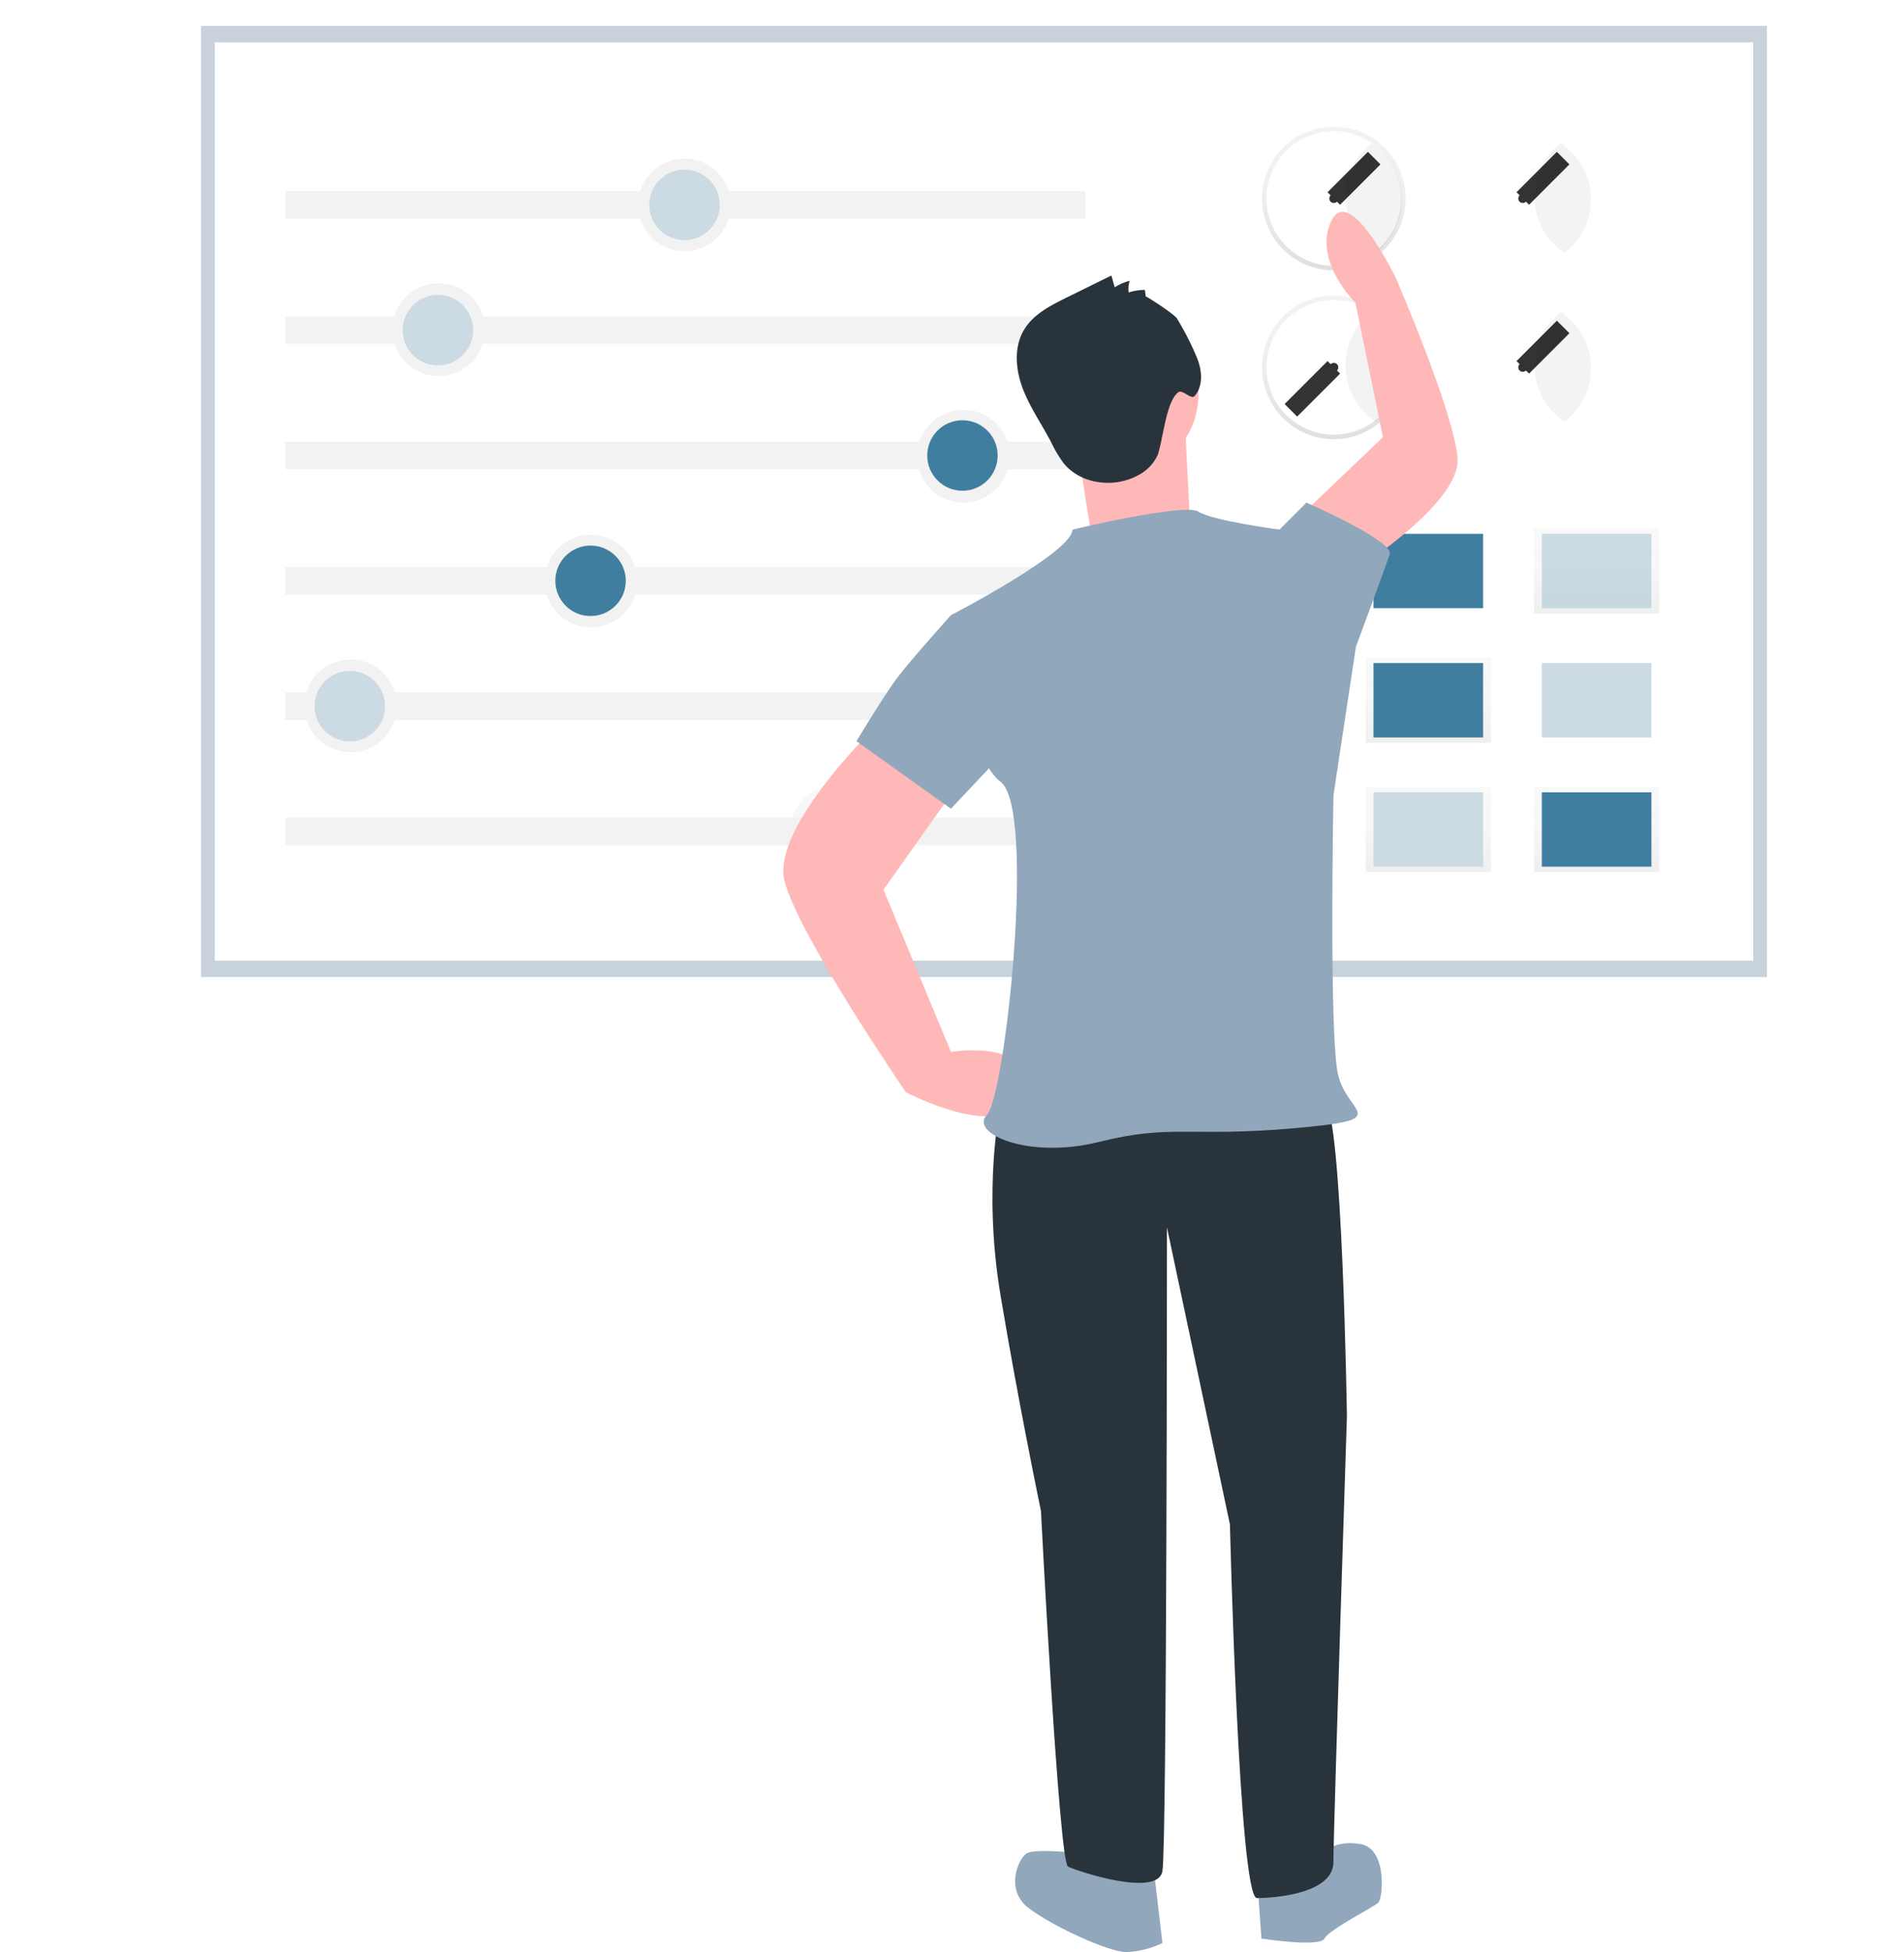 <svg xmlns="http://www.w3.org/2000/svg" xmlns:xlink="http://www.w3.org/1999/xlink" width="322" height="330" viewBox="0 0 322 330">
  <defs>
    <linearGradient id="linear-gradient" x1="0.5" y1="1" x2="0.5" gradientUnits="objectBoundingBox">
      <stop offset="0" stop-color="gray" stop-opacity="0.251"/>
      <stop offset="0.54" stop-color="gray" stop-opacity="0.122"/>
      <stop offset="1" stop-color="gray" stop-opacity="0.102"/>
    </linearGradient>
    <linearGradient id="linear-gradient-2" x1="0.5" y1="1" x2="0.5" y2="0" xlink:href="#linear-gradient"/>
    <linearGradient id="linear-gradient-11" x1="0.5" y1="1" x2="0.5" y2="0" xlink:href="#linear-gradient"/>
    <clipPath id="clip-Google_Ads_Agentur_-_Kampagnen_einstellungen">
      <rect width="322" height="330"/>
    </clipPath>
  </defs>
  <g id="Google_Ads_Agentur_-_Kampagnen_einstellungen" data-name="Google Ads Agentur - Kampagnen einstellungen" clip-path="url(#clip-Google_Ads_Agentur_-_Kampagnen_einstellungen)">
    <rect width="322" height="330" fill="#fff"/>
    <g id="Gruppe_8946" data-name="Gruppe 8946" transform="translate(-397 -21580)">
      <g id="Gruppe_8933" data-name="Gruppe 8933" transform="translate(431 21584.391)">
        <rect id="Rechteck_3238" data-name="Rechteck 3238" width="264.815" height="160.779" transform="translate(0 0)" fill="#91a7bb" opacity="0.5"/>
        <rect id="Rechteck_3239" data-name="Rechteck 3239" width="260.18" height="155.247" transform="translate(2.318 2.764)" fill="#fff"/>
        <rect id="Rechteck_3240" data-name="Rechteck 3240" width="135.388" height="4.635" transform="translate(14.234 27.923)" fill="#f2f2f2"/>
        <circle id="Ellipse_626" data-name="Ellipse 626" cx="7.831" cy="7.831" r="7.831" transform="translate(73.93 22.409)" fill="#f2f2f2"/>
        <circle id="Ellipse_627" data-name="Ellipse 627" cx="7.831" cy="7.831" r="7.831" transform="translate(32.356 43.507)" fill="#f2f2f2"/>
        <circle id="Ellipse_628" data-name="Ellipse 628" cx="7.831" cy="7.831" r="7.831" transform="translate(121.088 64.914)" fill="#f2f2f2"/>
        <circle id="Ellipse_629" data-name="Ellipse 629" cx="7.831" cy="7.831" r="7.831" transform="translate(58.107 86.011)" fill="#f2f2f2"/>
        <circle id="Ellipse_630" data-name="Ellipse 630" cx="7.831" cy="7.831" r="7.831" transform="translate(17.464 107.108)" fill="#f2f2f2"/>
        <circle id="Ellipse_631" data-name="Ellipse 631" cx="7.831" cy="7.831" r="7.831" transform="translate(99.681 128.205)" opacity="0.5" fill="url(#linear-gradient)"/>
        <circle id="Ellipse_632" data-name="Ellipse 632" cx="5.957" cy="5.957" r="5.957" transform="translate(75.804 24.283)" fill="#cbdae3"/>
        <rect id="Rechteck_3241" data-name="Rechteck 3241" width="135.388" height="4.635" transform="translate(14.234 49.107)" fill="#f2f2f2"/>
        <circle id="Ellipse_633" data-name="Ellipse 633" cx="5.957" cy="5.957" r="5.957" transform="translate(34.097 45.467)" fill="#cbdae3"/>
        <rect id="Rechteck_3242" data-name="Rechteck 3242" width="135.388" height="4.635" transform="translate(14.234 70.294)" fill="#f2f2f2"/>
        <circle id="Ellipse_634" data-name="Ellipse 634" cx="5.957" cy="5.957" r="5.957" transform="translate(122.81 66.654)" fill="#407ea0"/>
        <rect id="Rechteck_3243" data-name="Rechteck 3243" width="135.388" height="4.635" transform="translate(14.234 91.478)" fill="#f2f2f2"/>
        <circle id="Ellipse_635" data-name="Ellipse 635" cx="5.957" cy="5.957" r="5.957" transform="translate(59.916 87.838)" fill="#407ea0"/>
        <rect id="Rechteck_3244" data-name="Rechteck 3244" width="135.388" height="4.635" transform="translate(14.234 112.665)" fill="#f2f2f2"/>
        <circle id="Ellipse_636" data-name="Ellipse 636" cx="5.957" cy="5.957" r="5.957" transform="translate(19.201 109.025)" fill="#cbdae3"/>
        <rect id="Rechteck_3245" data-name="Rechteck 3245" width="135.388" height="4.635" transform="translate(14.234 133.849)" fill="#f2f2f2"/>
        <circle id="Ellipse_637" data-name="Ellipse 637" cx="5.957" cy="5.957" r="5.957" transform="translate(101.626 130.209)" fill="#407ea0"/>
        <rect id="Rechteck_3246" data-name="Rechteck 3246" width="21.184" height="14.377" transform="translate(168.488 84.953)" opacity="0.5" fill="url(#linear-gradient-2)"/>
        <rect id="Rechteck_3247" data-name="Rechteck 3247" width="21.184" height="14.377" transform="translate(196.957 84.953)" opacity="0.5" fill="url(#linear-gradient-2)"/>
        <rect id="Rechteck_3248" data-name="Rechteck 3248" width="21.184" height="14.377" transform="translate(225.426 84.953)" opacity="0.5" fill="url(#linear-gradient-2)"/>
        <rect id="Rechteck_3249" data-name="Rechteck 3249" width="21.184" height="14.377" transform="translate(168.488 106.801)" opacity="0.5" fill="url(#linear-gradient-2)"/>
        <rect id="Rechteck_3250" data-name="Rechteck 3250" width="21.184" height="14.377" transform="translate(196.957 106.801)" opacity="0.5" fill="url(#linear-gradient-2)"/>
        <rect id="Rechteck_3251" data-name="Rechteck 3251" width="21.184" height="14.377" transform="translate(225.426 106.801)" opacity="0.5" fill="url(#linear-gradient-2)"/>
        <rect id="Rechteck_3252" data-name="Rechteck 3252" width="21.184" height="14.377" transform="translate(168.488 128.646)" opacity="0.5" fill="url(#linear-gradient)"/>
        <rect id="Rechteck_3253" data-name="Rechteck 3253" width="21.184" height="14.377" transform="translate(196.957 128.646)" opacity="0.5" fill="url(#linear-gradient)"/>
        <rect id="Rechteck_3254" data-name="Rechteck 3254" width="21.184" height="14.377" transform="translate(225.426 128.646)" opacity="0.5" fill="url(#linear-gradient)"/>
        <rect id="Rechteck_3255" data-name="Rechteck 3255" width="18.538" height="12.578" transform="translate(169.813 85.85)" fill="#407ea0"/>
        <rect id="Rechteck_3256" data-name="Rechteck 3256" width="18.538" height="12.578" transform="translate(198.282 85.85)" fill="#407ea0"/>
        <rect id="Rechteck_3257" data-name="Rechteck 3257" width="18.538" height="12.578" transform="translate(226.747 85.85)" fill="#9fbecf" opacity="0.5"/>
        <rect id="Rechteck_3258" data-name="Rechteck 3258" width="18.538" height="12.578" transform="translate(169.813 107.698)" fill="#407ea0"/>
        <rect id="Rechteck_3259" data-name="Rechteck 3259" width="18.538" height="12.578" transform="translate(198.282 107.698)" fill="#407ea0"/>
        <rect id="Rechteck_3260" data-name="Rechteck 3260" width="18.538" height="12.578" transform="translate(226.747 107.698)" fill="#cbdae3"/>
        <rect id="Rechteck_3261" data-name="Rechteck 3261" width="18.538" height="12.578" transform="translate(169.813 129.545)" fill="#407ea0"/>
        <rect id="Rechteck_3262" data-name="Rechteck 3262" width="18.538" height="12.578" transform="translate(198.282 129.545)" fill="#cbdae3"/>
        <rect id="Rechteck_3263" data-name="Rechteck 3263" width="18.538" height="12.578" transform="translate(226.747 129.545)" fill="#407ea0"/>
        <circle id="Ellipse_640" data-name="Ellipse 640" cx="12.143" cy="12.143" r="12.143" transform="translate(179.428 17.023)" fill="url(#linear-gradient-11)"/>
        <circle id="Ellipse_641" data-name="Ellipse 641" cx="11.383" cy="11.383" r="11.383" transform="translate(180.188 17.784)" fill="#fff"/>
        <circle id="Ellipse_642" data-name="Ellipse 642" cx="0.76" cy="0.76" r="0.76" transform="translate(190.811 28.407)" fill="#333"/>
        <line id="Linie_47" data-name="Linie 47" y1="6.829" x2="6.829" transform="translate(191.571 22.338)" fill="none" stroke="#333" stroke-miterlimit="10" stroke-width="3"/>
        <path id="Pfad_7697" data-name="Pfad 7697" d="M797.05,263.835a11.371,11.371,0,0,0,5.1,9.491,11.38,11.38,0,0,0-.636-18.525A11.361,11.361,0,0,0,797.05,263.835Z" transform="translate(-603.506 -234.972)" opacity="0.05"/>
        <circle id="Ellipse_643" data-name="Ellipse 643" cx="12.143" cy="12.143" r="12.143" transform="translate(211.384 17.023)" fill="url(#linear-gradient-11)"/>
        <circle id="Ellipse_644" data-name="Ellipse 644" cx="11.383" cy="11.383" r="11.383" transform="translate(212.144 17.784)" fill="#fff"/>
        <circle id="Ellipse_645" data-name="Ellipse 645" cx="0.76" cy="0.76" r="0.76" transform="translate(222.767 28.407)" fill="#333"/>
        <line id="Linie_48" data-name="Linie 48" y1="6.829" x2="6.829" transform="translate(223.527 22.338)" fill="none" stroke="#333" stroke-miterlimit="10" stroke-width="3"/>
        <path id="Pfad_7698" data-name="Pfad 7698" d="M900.05,263.835a11.371,11.371,0,0,0,5.1,9.491,11.38,11.38,0,0,0-.636-18.525A11.361,11.361,0,0,0,900.05,263.835Z" transform="translate(-674.55 -234.972)" opacity="0.05"/>
        <circle id="Ellipse_646" data-name="Ellipse 646" cx="12.143" cy="12.143" r="12.143" transform="translate(179.428 45.567)" fill="url(#linear-gradient-11)"/>
        <circle id="Ellipse_647" data-name="Ellipse 647" cx="11.383" cy="11.383" r="11.383" transform="translate(180.188 46.327)" fill="#fff"/>
        <circle id="Ellipse_648" data-name="Ellipse 648" cx="0.76" cy="0.76" r="0.76" transform="translate(190.811 56.95)" fill="#333"/>
        <line id="Linie_49" data-name="Linie 49" x1="7.26" y2="7.26" transform="translate(184.311 57.71)" fill="none" stroke="#333" stroke-miterlimit="10" stroke-width="3"/>
        <path id="Pfad_7699" data-name="Pfad 7699" d="M797.05,355.835a11.371,11.371,0,0,0,5.1,9.491,11.38,11.38,0,0,0-.636-18.525A11.361,11.361,0,0,0,797.05,355.835Z" transform="translate(-603.506 -298.429)" opacity="0.05"/>
        <circle id="Ellipse_649" data-name="Ellipse 649" cx="12.143" cy="12.143" r="12.143" transform="translate(211.384 45.567)" fill="url(#linear-gradient-11)"/>
        <circle id="Ellipse_650" data-name="Ellipse 650" cx="11.383" cy="11.383" r="11.383" transform="translate(212.144 46.327)" fill="#fff"/>
        <circle id="Ellipse_651" data-name="Ellipse 651" cx="0.76" cy="0.76" r="0.76" transform="translate(222.767 56.95)" fill="#333"/>
        <line id="Linie_50" data-name="Linie 50" y1="6.829" x2="6.829" transform="translate(223.527 50.881)" fill="none" stroke="#333" stroke-miterlimit="10" stroke-width="3"/>
        <path id="Pfad_7700" data-name="Pfad 7700" d="M900.05,355.835a11.371,11.371,0,0,0,5.1,9.491,11.38,11.38,0,0,0-.636-18.525A11.361,11.361,0,0,0,900.05,355.835Z" transform="translate(-674.55 -298.429)" opacity="0.05"/>
      </g>
    </g>
    <g id="Gruppe_8947" data-name="Gruppe 8947" transform="translate(-58)">
      <path id="Pfad_6994" data-name="Pfad 6994" d="M727.8,739.756s-6.849-.761-8.371,0-3.8,6.088,0,9.131,13.7,7.61,16.741,7.61a15.74,15.74,0,0,0,6.088-1.522l-1.522-12.936Z" transform="translate(-487.671 -426.498)" fill="#91a7bb"/>
      <path id="Pfad_6995" data-name="Pfad 6995" d="M783.149,742.745l.761,10.653s9.893,1.522,10.653,0,8.371-5.327,9.132-6.088,1.522-9.132-3.044-9.893-6.088,1.522-6.088,1.522Z" transform="translate(-512.58 -425.682)" fill="#91a7bb"/>
      <path id="Pfad_6993" data-name="Pfad 6993" d="M719.377,535.058l-6.849.761s-3.044,13.7,0,31.96,6.849,36.526,6.849,36.526,3.044,59.355,4.566,60.116,15.219,5.327,15.98.761.761-108.818.761-108.818l10.653,50.223s1.522,63.16,4.566,63.16,12.936-.761,12.936-6.088,2.283-75.335,2.283-75.335-.761-51.745-3.8-53.267S719.377,535.058,719.377,535.058Z" transform="translate(-485.334 -348.879)" fill="#29333b"/>
      <path id="Pfad_6996" data-name="Pfad 6996" d="M670.436,432.612s-18.263,17.5-15.98,26.634S675,495.011,675,495.011s17.5,9.132,19.785,0-12.175-6.849-12.175-6.849L671.2,460.768,684.134,442.5Z" transform="translate(-463.788 -310.354)" fill="#ffb8b8"/>
      <path id="Pfad_6997" data-name="Pfad 6997" d="M806.1,353.325s16.637-10.7,16.252-18.049-10.415-30.525-10.415-30.525-7.846-16.312-10.965-9.646,4.1,13.763,4.1,13.763l4.659,22.734-12.663,12.08Z" transform="translate(-517.85 -257.695)" fill="#ffb8b8"/>
      <circle id="Ellipse_530" data-name="Ellipse 530" cx="13.697" cy="13.697" r="13.697" transform="translate(233.282 53.01)" fill="#ffb8b8"/>
      <path id="Pfad_6998" data-name="Pfad 6998" d="M734.169,353.763l2.283,14.458,16.741-3.044s-.761-14.458-.761-15.98S734.169,353.763,734.169,353.763Z" transform="translate(-494.038 -278.684)" fill="#ffb8b8"/>
      <path id="Pfad_6999" data-name="Pfad 6999" d="M720.429,377.915s19.024-4.566,21.307-3.044,13.7,3.044,13.7,3.044L768.37,397.7l-3.8,25.112s-.761,40.331.761,47.18,9.892,7.61-7.61,9.132-20.546-.761-32.721,2.283-22.068-1.522-19.024-4.566,8.37-51.745,2.283-56.311-8.371-28.156-8.371-28.156S720.429,381.72,720.429,377.915Z" transform="translate(-481.059 -288.379)" fill="#91a7bb"/>
      <path id="Pfad_7000" data-name="Pfad 7000" d="M785.6,379.46l2.283-2.283,4.566-4.566s14.839,6.468,14.078,8.751-5.707,15.6-5.707,15.6l-6.849,2.283Z" transform="translate(-513.507 -287.641)" fill="#91a7bb"/>
      <path id="Pfad_7001" data-name="Pfad 7001" d="M699.28,404.746l-9.132-1.522s-6.849,7.61-9.132,10.653-6.849,10.653-6.849,10.653l15.98,11.414,12.175-12.936Z" transform="translate(-471.325 -299.23)" fill="#91a7bb"/>
      <path id="Pfad_7002" data-name="Pfad 7002" d="M739.6,314.365l-.14-1.1a8.625,8.625,0,0,0-2.741.431,4.5,4.5,0,0,1,.169-1.972,8.768,8.768,0,0,0-2.537,1.1l-.553-2-7.607,3.749c-2.731,1.346-5.61,2.825-7.171,5.438-1.74,2.914-1.437,6.659-.248,9.837s3.166,5.992,4.751,8.993a22.465,22.465,0,0,0,2.159,3.675c2.871,3.579,8.461,4.3,12.509,2.142a7.239,7.239,0,0,0,3.466-3.567,23.191,23.191,0,0,0,.692-2.954c.5-2.046,1.082-6.268,2.744-7.562.731-.569,2.181,1.318,2.786.617,1.557-1.8,1.23-4.581.263-6.757a49.3,49.3,0,0,0-3.246-6.331C744.374,317.292,739.583,314.234,739.6,314.365Z" transform="translate(-487.84 -264.252)" fill="#29333b"/>
    </g>
  </g>
</svg>
